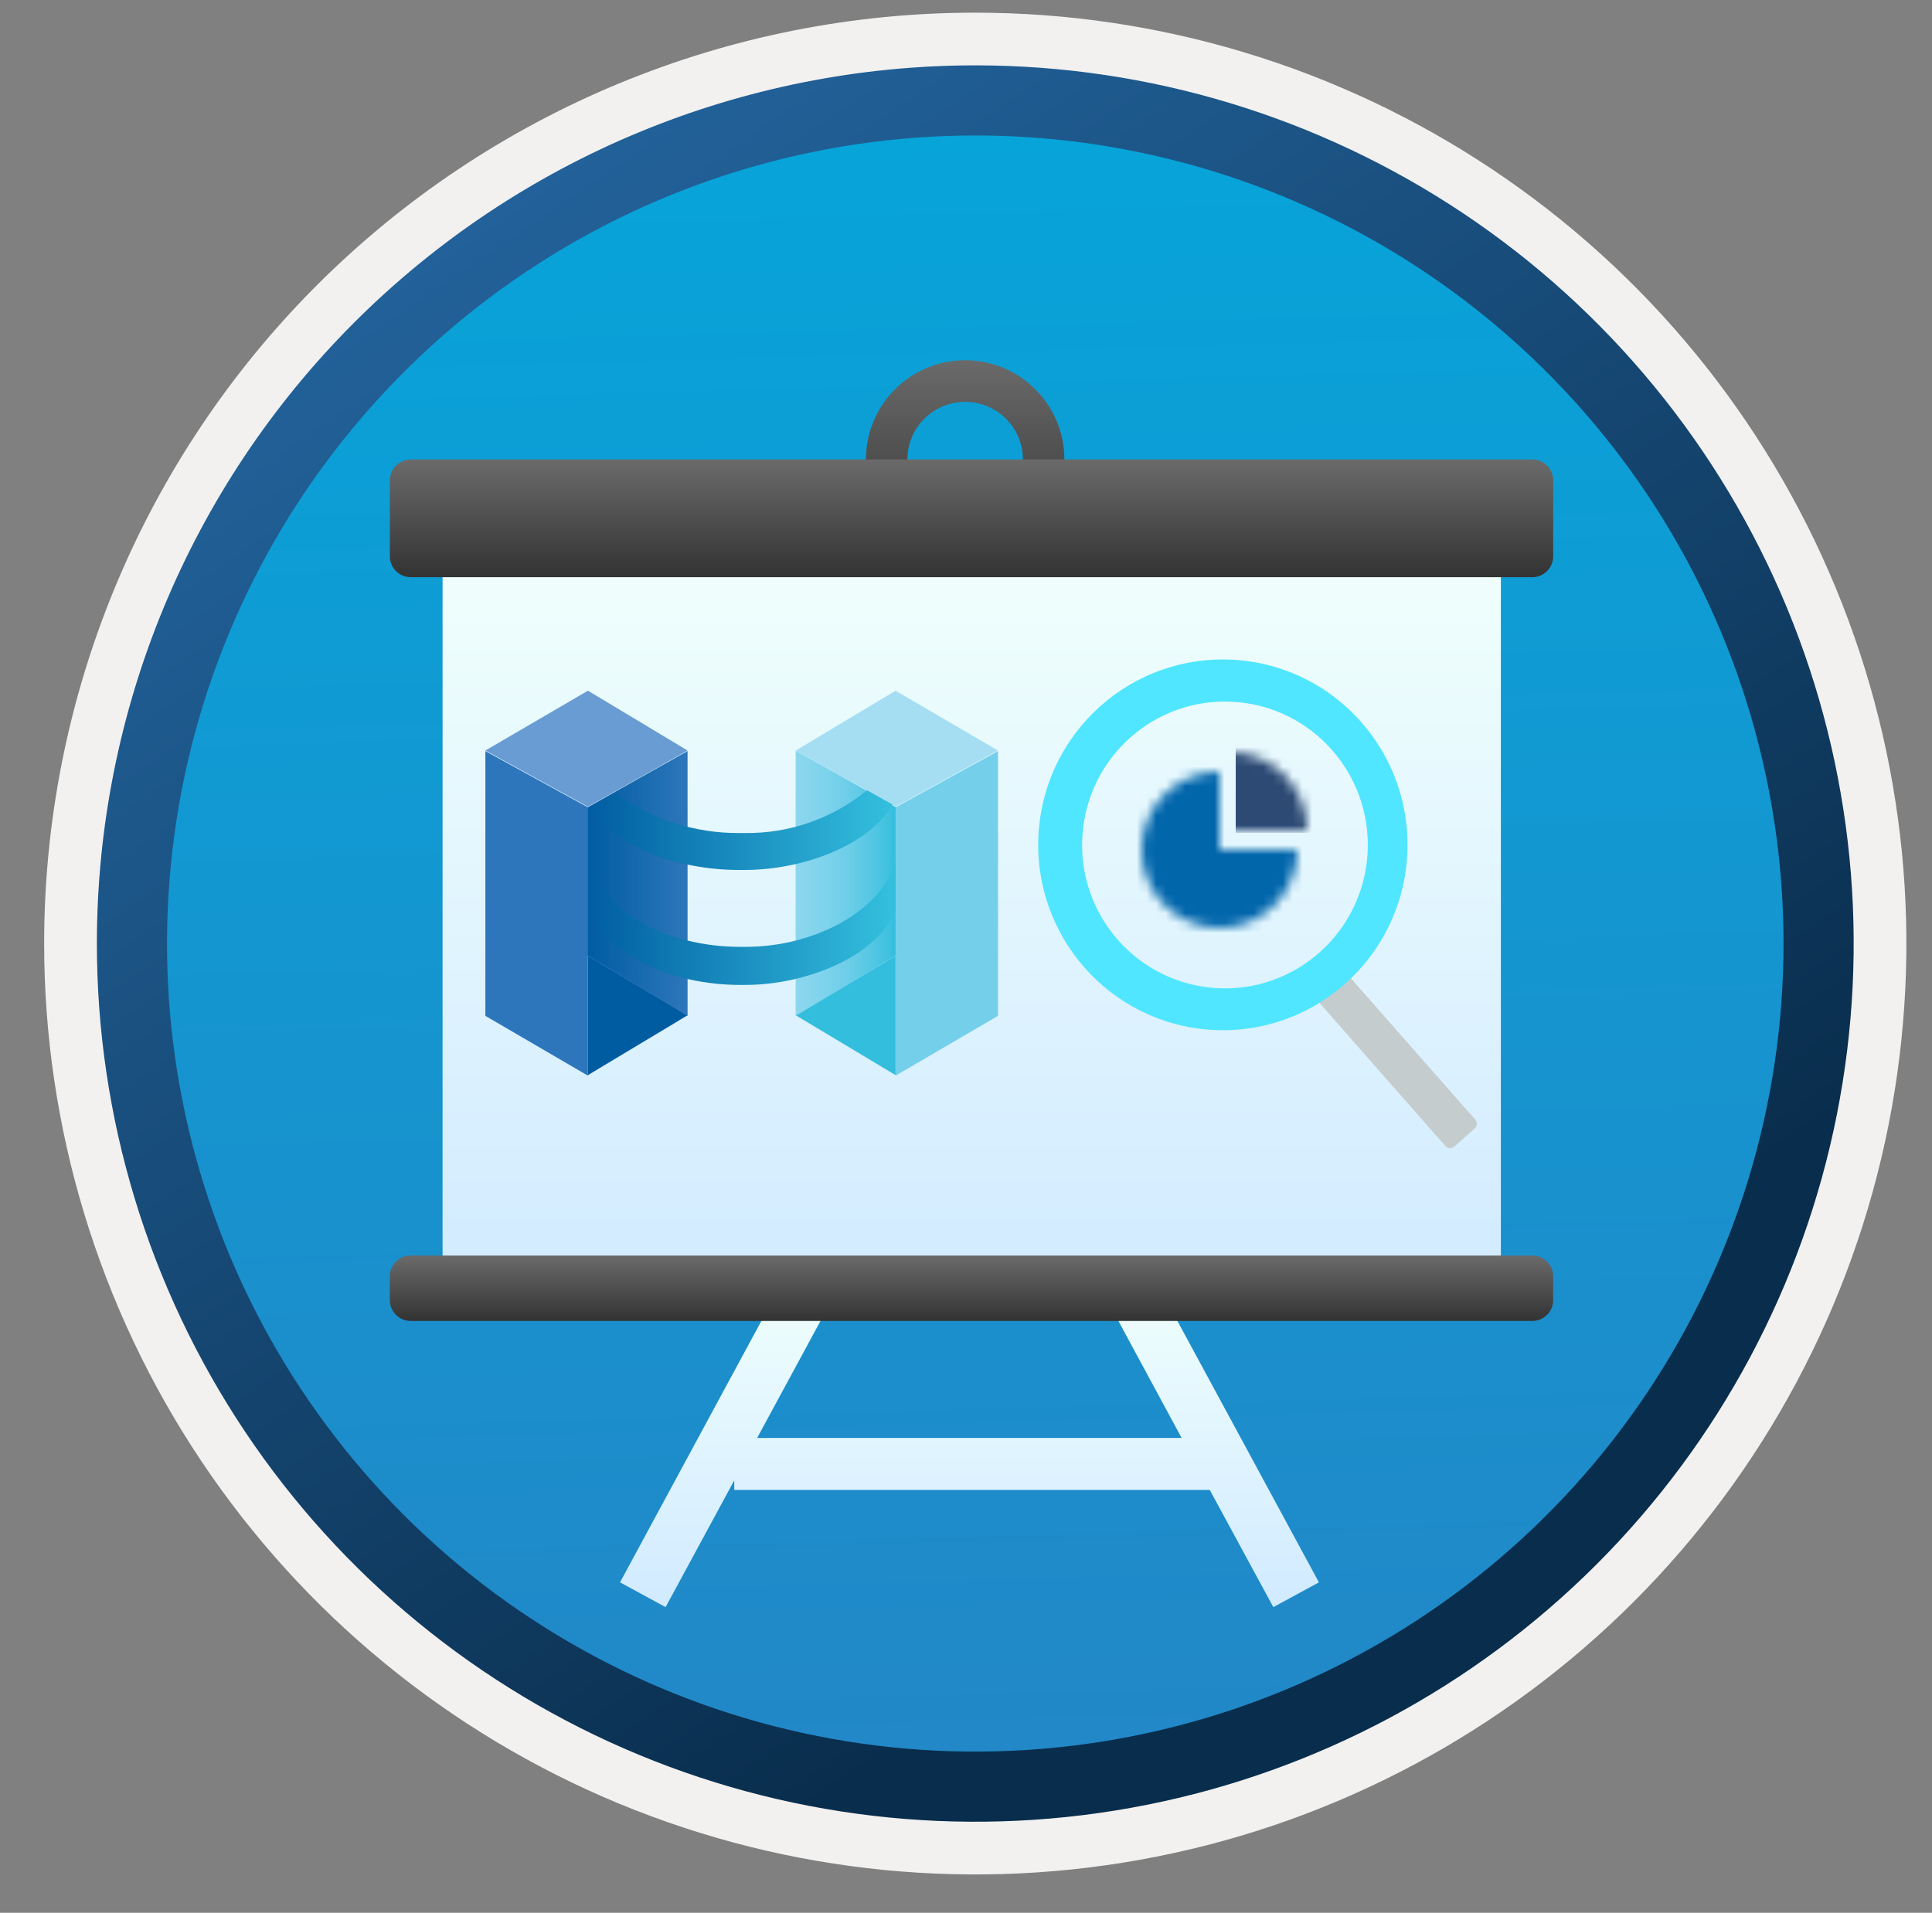 <?xml version="1.0" encoding="utf-8"?>
<svg width="103" height="102" viewBox="0 0 103 102" fill="none" xmlns="http://www.w3.org/2000/svg">
    <rect x="0" y="0" width="103" height="102" fill="#808080" stroke="none"/>
    <path d="M 51.995 97.126 C 42.737 97.126 33.686 94.38 25.988 89.237 C 18.29 84.093 12.291 76.783 8.748 68.229 C 5.205 59.676 4.278 50.264 6.084 41.184 C 7.89 32.103 12.349 23.763 18.896 17.216 C 25.442 10.67 33.782 6.211 42.862 4.405 C 51.943 2.599 61.355 3.526 69.908 7.069 C 78.462 10.612 85.772 16.612 90.916 24.31 C 96.06 32.007 98.805 41.058 98.805 50.316 C 98.805 62.73 93.873 74.637 85.095 83.415 C 76.316 92.194 64.41 97.126 51.995 97.126 Z" fill="url(#paint0_linear)"/>
    <path fill-rule="evenodd" clip-rule="evenodd" d="M 97.895 50.316 C 97.895 59.394 95.203 68.268 90.159 75.816 C 85.116 83.365 77.947 89.248 69.56 92.722 C 61.172 96.196 51.944 97.105 43.04 95.334 C 34.136 93.563 25.957 89.191 19.538 82.772 C 13.119 76.353 8.748 68.174 6.977 59.27 C 5.206 50.366 6.115 41.138 9.589 32.75 C 13.063 24.363 18.946 17.195 26.494 12.151 C 34.042 7.108 42.917 4.416 51.995 4.416 C 64.169 4.416 75.843 9.252 84.451 17.86 C 93.059 26.467 97.895 38.142 97.895 50.316 Z M 51.995 0.676 C 61.813 0.676 71.41 3.587 79.573 9.041 C 87.737 14.496 94.099 22.249 97.856 31.319 C 101.614 40.39 102.596 50.371 100.681 60 C 98.765 69.629 94.038 78.474 87.096 85.416 C 80.153 92.359 71.308 97.087 61.679 99.002 C 52.05 100.917 42.069 99.934 32.998 96.177 C 23.928 92.42 16.175 86.057 10.721 77.894 C 5.266 69.731 2.354 60.133 2.354 50.316 C 2.353 43.796 3.637 37.341 6.131 31.318 C 8.625 25.295 12.281 19.822 16.891 15.212 C 21.5 10.602 26.974 6.946 32.997 4.452 C 39.02 1.957 45.476 0.674 51.995 0.676 Z" fill="#F2F1F0"/>
    <path fill-rule="evenodd" clip-rule="evenodd" d="M 95.085 50.315 C 95.085 58.838 92.557 67.169 87.822 74.255 C 83.088 81.341 76.358 86.864 68.484 90.125 C 60.611 93.387 51.947 94.24 43.588 92.577 C 35.229 90.915 27.552 86.811 21.525 80.784 C 15.499 74.758 11.395 67.08 9.732 58.722 C 8.07 50.363 8.923 41.699 12.185 33.825 C 15.446 25.952 20.97 19.222 28.056 14.487 C 35.142 9.752 43.473 7.225 51.995 7.225 C 63.423 7.225 74.383 11.765 82.464 19.846 C 90.545 27.927 95.085 38.887 95.085 50.315 Z M 51.995 3.485 C 61.257 3.485 70.311 6.232 78.012 11.377 C 85.713 16.523 91.715 23.837 95.26 32.394 C 98.804 40.951 99.732 50.367 97.925 59.451 C 96.118 68.535 91.658 76.88 85.108 83.429 C 78.559 89.978 70.215 94.438 61.131 96.245 C 52.047 98.052 42.63 97.125 34.073 93.58 C 25.516 90.036 18.202 84.034 13.057 76.332 C 7.911 68.631 5.165 59.577 5.165 50.315 C 5.165 37.895 10.099 25.984 18.881 17.201 C 27.663 8.419 39.575 3.485 51.995 3.485 Z" fill="url(#paint1_linear)"/>
    <defs>
        <linearGradient id="paint0_linear" x1="50.225" y1="-13.78" x2="54.205" y2="131.99" gradientUnits="userSpaceOnUse" gradientTransform="matrix(1, 0, 0, 1, 0, -0.685)">
            <stop stop-color="#00ABDE"/>
            <stop offset="1" stop-color="#2E7BBF"/>
        </linearGradient>
        <linearGradient id="paint1_linear" x1="3.425" y1="-20.62" x2="98.955" y2="120.259" gradientUnits="userSpaceOnUse" gradientTransform="matrix(1, 0, 0, 1, 0, -0.685)">
            <stop stop-color="#2E7BBF"/>
            <stop offset="0.71" stop-color="#092D4C"/>
        </linearGradient>
        <linearGradient id="gradient-1" x1="50.742" y1="19.856" x2="50.742" y2="30.432" gradientUnits="userSpaceOnUse" gradientTransform="matrix(1, 0, 0, 1, 0.716, -0.643)">
            <stop stop-color="#6A6A6A"/>
            <stop offset="1" stop-color="#343333"/>
        </linearGradient>
        <linearGradient id="paint2_linear" x1="50.968" y1="85.674" x2="50.968" y2="68.937" gradientUnits="userSpaceOnUse" gradientTransform="matrix(1, 0, 0, 1, 0.716, -0.643)">
            <stop stop-color="#D2EBFF"/>
            <stop offset="1" stop-color="#F0FFFD"/>
        </linearGradient>
        <linearGradient id="paint3_linear" x1="51.09" y1="68.384" x2="51.09" y2="30.726" gradientUnits="userSpaceOnUse" gradientTransform="matrix(1, 0, 0, 1, 0.716, -0.643)">
            <stop stop-color="#D2EBFF"/>
            <stop offset="1" stop-color="#F0FFFD"/>
        </linearGradient>
        <linearGradient id="paint4_linear" x1="51.079" y1="25.184" x2="51.079" y2="31.419" gradientUnits="userSpaceOnUse" gradientTransform="matrix(1, 0, 0, 1, 0.716, -0.643)">
            <stop stop-color="#6A6A6A"/>
            <stop offset="1" stop-color="#343333"/>
        </linearGradient>
        <linearGradient id="paint5_linear" x1="51.079" y1="67.62" x2="51.079" y2="71.084" gradientUnits="userSpaceOnUse" gradientTransform="matrix(1, 0, 0, 1, 0.716, -0.643)">
            <stop stop-color="#6A6A6A"/>
            <stop offset="1" stop-color="#343333"/>
        </linearGradient>
        <linearGradient id="paint14_linear" x1="53.565" y1="49.61" x2="48.144" y2="49.61" gradientUnits="userSpaceOnUse" gradientTransform="matrix(1, 0, 0, 1, -5.769, -2.529)">
            <stop stop-color="#33BEDD"/>
            <stop offset="1" stop-color="#A5DEF3" stop-opacity="0.5"/>
        </linearGradient>
        <linearGradient id="paint15_linear" x1="53.565" y1="49.61" x2="48.144" y2="49.61" gradientUnits="userSpaceOnUse" gradientTransform="matrix(1, 0, 0, 1, -5.769, -2.529)">
            <stop stop-color="#33BEDD"/>
            <stop offset="1" stop-color="#A5DEF3" stop-opacity="0.5"/>
        </linearGradient>
        <linearGradient id="paint16_linear" x1="37.064" y1="49.61" x2="42.475" y2="49.61" gradientUnits="userSpaceOnUse" gradientTransform="matrix(1, 0, 0, 1, -5.769, -2.529)">
            <stop stop-color="#005CA1"/>
            <stop offset="1" stop-color="#005CA1" stop-opacity="0"/>
        </linearGradient>
        <linearGradient id="paint17_linear" x1="37.045" y1="49.84" x2="53.565" y2="49.84" gradientUnits="userSpaceOnUse" gradientTransform="matrix(1, 0, 0, 1, -5.769, -2.529)">
            <stop stop-color="#005CA1"/>
            <stop offset="0.97" stop-color="#33BEDD"/>
        </linearGradient>
    </defs>
    <path d="M 46.165 24.499 C 46.165 21.579 48.535 19.209 51.455 19.209 C 54.375 19.209 56.745 21.579 56.745 24.499 C 56.745 27.419 54.375 29.789 51.455 29.789 C 48.535 29.789 46.165 27.419 46.165 24.499 Z M 54.535 24.499 C 54.535 22.809 53.155 21.429 51.455 21.429 C 49.755 21.429 48.375 22.809 48.375 24.499 C 48.375 26.189 49.755 27.569 51.455 27.569 C 53.155 27.569 54.535 26.199 54.535 24.499 Z" fill="url(#gradient-1)"/>
    <path d="M 67.885 85.7 L 64.495 79.45 L 39.145 79.45 L 39.145 78.94 L 35.485 85.7 L 33.055 84.38 L 42.105 67.64 L 44.545 68.96 L 40.365 76.68 L 62.995 76.68 L 58.825 68.96 L 61.255 67.64 L 70.315 84.38 L 67.885 85.7 Z" fill="url(#paint2_linear)"/>
    <path d="M 80.015 30.08 L 23.595 30.08 L 23.595 67.74 L 80.015 67.74 L 80.015 30.08 Z" fill="url(#paint3_linear)"/>
    <path fill-rule="evenodd" clip-rule="evenodd" d="M 21.895 24.499 L 81.695 24.499 C 82.305 24.499 82.805 24.999 82.805 25.609 L 82.805 29.669 C 82.805 30.279 82.305 30.779 81.695 30.779 L 21.895 30.779 C 21.285 30.779 20.785 30.279 20.785 29.669 L 20.785 25.609 C 20.785 24.999 21.285 24.499 21.895 24.499 Z" fill="url(#paint4_linear)"/>
    <path fill-rule="evenodd" clip-rule="evenodd" d="M 21.895 66.95 L 81.695 66.95 C 82.305 66.95 82.805 67.45 82.805 68.06 L 82.805 69.33 C 82.805 69.94 82.305 70.44 81.695 70.44 L 21.895 70.44 C 21.285 70.44 20.785 69.94 20.785 69.33 L 20.785 68.06 C 20.785 67.44 21.285 66.95 21.895 66.95 Z" fill="url(#paint5_linear)"/>
    <mask id="mask0" mask-type="alpha" maskUnits="userSpaceOnUse" x="60" y="49" width="16" height="16">
        <path fill-rule="evenodd" clip-rule="evenodd" d="M60 57C60 61.418 63.582 65 68 65C72.418 65 76 61.418 76 57H68V49C63.582 49 60 52.582 60 57Z" fill="white"/>
    </mask>
    <g mask="url(#mask0)" transform="matrix(0.519, 0, 0, 0.521, 29.724, 15.614)" style="">
        <path fill-rule="evenodd" clip-rule="evenodd" d="M59 66H77V48H59V66Z" fill="#0266AB"/>
    </g>
    <mask id="mask1" mask-type="alpha" maskUnits="userSpaceOnUse" x="69" y="47" width="8" height="8">
        <path fill-rule="evenodd" clip-rule="evenodd" d="M69 55H77C77 50.582 73.418 47 69 47V55Z" fill="white"/>
    </mask>
    <g mask="url(#mask1)" transform="matrix(0.519, 0, 0, 0.521, 29.724, 15.614)" style="">
        <path fill-rule="evenodd" clip-rule="evenodd" d="M69.666 55.273H77.666V46.273H69.666V55.273Z" fill="#2C4A74"/>
    </g>
    <path d="M 78.624 60.171 C 78.759 60.051 78.771 59.844 78.652 59.708 L 70.974 50.978 C 70.855 50.842 70.648 50.829 70.512 50.95 L 69.415 51.928 C 69.281 52.048 69.268 52.255 69.387 52.391 L 77.065 61.121 C 77.185 61.258 77.392 61.27 77.527 61.15 L 78.624 60.171 Z" fill="#C5CCCD" style=""/>
    <path fill-rule="evenodd" clip-rule="evenodd" d="M 64.595 54.918 C 59.168 54.585 55.037 49.898 55.368 44.449 C 55.7 39 60.368 34.852 65.795 35.185 C 71.222 35.517 75.353 40.205 75.021 45.654 C 74.69 51.103 70.022 55.251 64.595 54.918 Z M 64.841 52.691 C 60.643 52.434 57.448 48.808 57.704 44.593 C 57.96 40.377 61.571 37.169 65.77 37.426 C 69.968 37.683 73.164 41.309 72.907 45.525 C 72.651 49.74 69.04 52.949 64.841 52.691 Z" fill="#50E6FF" style=""/>
    <path d="M 36.656 40.021 L 31.345 43.021 L 25.876 40.021 L 31.345 36.831 L 36.656 40.021 Z" fill="#699CD3"/>
    <path d="M 36.656 54.141 L 31.345 50.951 L 31.345 57.331 L 36.656 54.141 Z" fill="#005CA1"/>
    <path d="M 31.345 43.051 L 25.876 40.051 L 25.876 54.171 L 31.345 57.361 L 36.656 54.171 L 31.345 57.361 L 31.345 50.981 L 36.656 54.171 L 36.656 40.051 L 31.345 43.051 Z" fill="#2E76BC"/>
    <path d="M 42.425 40.021 L 47.746 43.021 L 53.206 40.021 L 47.746 36.831 L 42.425 40.021 Z" fill="#A5DEF3"/>
    <path d="M 42.425 54.141 L 47.746 50.951 L 47.746 57.331 L 42.425 54.141 Z" fill="#33BEDD"/>
    <path d="M 47.746 43.051 L 47.746 50.951 L 42.425 54.141 L 42.425 40.021 L 47.746 43.051 Z" fill="url(#paint14_linear)"/>
    <path d="M 47.746 43.051 L 42.425 40.051 L 42.425 54.171 L 47.746 50.981 L 47.746 57.361 L 42.425 54.171 L 47.746 57.361 L 53.206 54.171 L 53.206 40.051 L 47.746 43.051 Z" fill="#74CFEB"/>
    <path d="M 47.746 43.051 L 47.746 50.951 L 42.425 54.141 L 42.425 40.021 L 47.746 43.051 Z" fill="url(#paint15_linear)"/>
    <path d="M 31.345 43.051 L 31.345 50.951 L 36.656 54.141 L 36.656 40.021 L 31.345 43.051 Z" fill="url(#paint16_linear)"/>
    <path d="M 47.746 48.521 C 46.826 50.951 43.036 52.521 39.746 52.521 L 39.436 52.521 C 35.946 52.521 32.306 51.001 31.436 48.521 L 31.436 45.941 C 32.046 48.671 35.686 50.491 39.436 50.491 L 39.746 50.491 C 43.536 50.491 47.036 48.491 47.746 45.941 L 47.746 48.521 Z M 46.226 42.141 C 44.388 43.649 42.074 44.457 39.696 44.421 L 39.385 44.421 C 37.04 44.436 34.754 43.692 32.866 42.301 L 31.496 43.051 C 32.706 45.181 36.205 46.391 39.385 46.391 L 39.696 46.391 C 42.886 46.391 46.376 45.031 47.586 42.901 L 46.226 42.141 Z" fill="url(#paint17_linear)"/>
</svg>